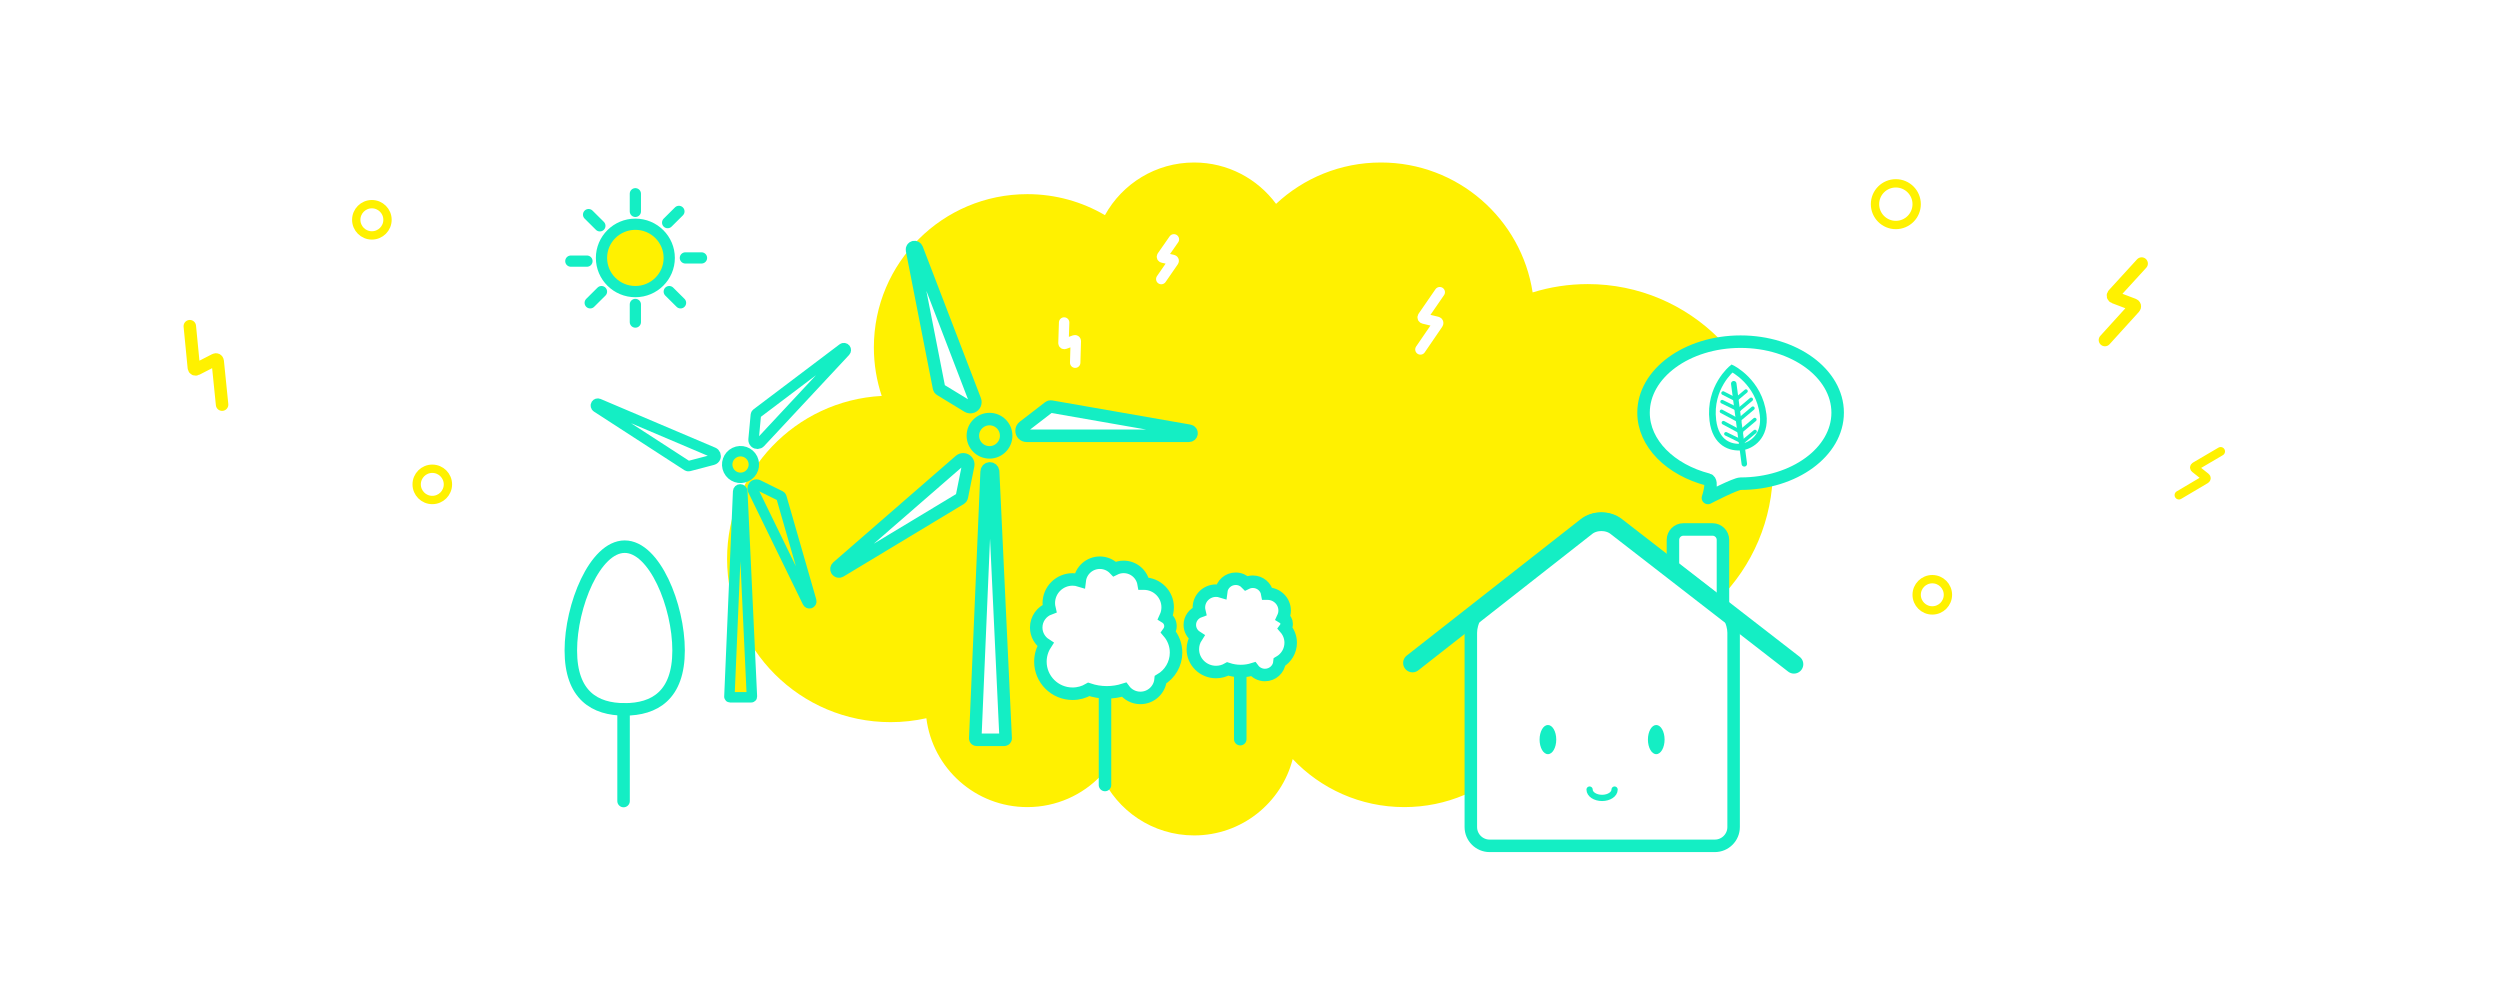 <?xml version="1.0" encoding="UTF-8"?>
<svg width="1200px" height="479px" viewBox="0 0 1200 479" version="1.1" xmlns="http://www.w3.org/2000/svg" xmlns:xlink="http://www.w3.org/1999/xlink">
    <!-- Generator: Sketch 54.1 (76490) - https://sketchapp.com -->
    <title>etape 3 maitriser copy</title>
    <desc>Created with Sketch.</desc>
    <g id="etape-3-maitriser-copy" stroke="none" stroke-width="1" fill="none" fill-rule="evenodd">
        <rect fill="#FFFFFF" x="0" y="0" width="1200" height="479"></rect>
        <path d="M620.498,114.652 C633.927,100.453 652.957,91.592 674.059,91.592 C714.74,91.592 747.718,124.523 747.718,165.146 C747.718,165.534 747.715,165.922 747.709,166.308 C752.402,165.544 757.219,165.146 762.129,165.146 C811.211,165.146 851,204.879 851,253.891 C851,302.904 811.211,342.636 762.129,342.636 C752.912,342.636 744.022,341.235 735.662,338.634 C730.265,373.947 699.721,401 662.85,401 C643.384,401 625.682,393.46 612.512,381.144 C603.619,393.188 589.313,401 573.179,401 C554.735,401 538.679,390.79 530.369,375.722 C519.439,382.133 506.707,385.809 493.115,385.809 C452.434,385.809 419.456,352.878 419.456,312.255 C419.456,304.112 420.781,296.279 423.228,288.957 C381.863,286.76 349,252.571 349,210.718 C349,167.445 384.129,132.366 427.463,132.366 C433.369,132.366 439.122,133.018 444.655,134.253 C447.665,110.201 468.213,91.592 493.115,91.592 C507.087,91.592 519.688,97.45 528.59,106.841 C536.221,89.842 553.315,78 573.179,78 C595.963,78 615.103,93.579 620.498,114.652 Z" id="Combined-Shape" fill="#FFF100" fill-rule="nonzero" transform="translate(600, 239.5) scale(1, -1) translate(-600, -239.5) "></path>
        <g id="Group-4" transform="translate(274, 93)" stroke="#14EEC4">
            <g id="arbres" transform="translate(0, 169.4)" stroke-linecap="round" stroke-width="6">
                <g id="Group-2">
                    <path d="M51.719,49.84 C51.719,71.407 40.142,78.1 25.859,78.1 C11.578,78.1 0,71.407 0,49.84 C0,28.273 11.578,0 25.859,0 C40.142,0 51.719,28.273 51.719,49.84 Z" id="Stroke-1" fill="#FFFFFF"></path>
                    <path d="M25.31,122.1 L25.31,78.1" id="Stroke-3"></path>
                </g>
                <path d="M290.509,50.855 C290.509,47.117 289.139,43.699 286.876,41.067 C287.471,40.243 287.824,39.236 287.824,38.143 C287.824,36.335 286.862,34.755 285.424,33.872 C286.096,32.422 286.482,30.813 286.482,29.111 C286.482,22.829 281.373,17.736 275.07,17.736 C275.019,17.736 274.969,17.743 274.917,17.744 C274.124,13.181 270.142,9.708 265.337,9.708 C263.772,9.708 262.298,10.084 260.988,10.739 C259.214,8.871 256.71,7.7 253.926,7.7 C248.941,7.7 244.838,11.438 244.267,16.254 C243.184,15.914 242.032,15.729 240.837,15.729 C234.534,15.729 229.425,20.822 229.425,27.103 C229.425,28.006 229.542,28.88 229.741,29.723 C226.033,31.091 223.384,34.639 223.384,38.812 C223.384,42.219 225.15,45.211 227.815,46.941 C226.287,49.329 225.398,52.162 225.398,55.204 C225.398,63.703 232.31,70.593 240.837,70.593 C243.668,70.593 246.318,69.83 248.6,68.504 C251.328,69.42 254.245,69.924 257.282,69.924 C260.169,69.924 262.949,69.471 265.56,68.641 C267.332,71.038 270.176,72.6 273.392,72.6 C278.455,72.6 282.612,68.746 283.079,63.821 C287.525,61.201 290.509,56.377 290.509,50.855 Z" id="Stroke-5" fill="#FFFFFF"></path>
                <path d="M256.396,114.4 L256.396,70.4" id="Stroke-7"></path>
                <path d="M345.53,46.121 C345.53,43.459 344.541,41.026 342.909,39.153 C343.338,38.566 343.593,37.849 343.593,37.071 C343.593,35.785 342.899,34.66 341.862,34.031 C342.347,32.999 342.625,31.853 342.625,30.641 C342.625,26.17 338.94,22.545 334.394,22.545 C334.356,22.545 334.321,22.55 334.283,22.55 C333.711,19.301 330.839,16.829 327.373,16.829 C326.244,16.829 325.181,17.097 324.236,17.563 C322.957,16.234 321.15,15.4 319.142,15.4 C315.546,15.4 312.586,18.061 312.175,21.489 C311.394,21.247 310.563,21.115 309.701,21.115 C305.155,21.115 301.47,24.741 301.47,29.213 C301.47,29.855 301.553,30.477 301.697,31.077 C299.022,32.051 297.112,34.577 297.112,37.547 C297.112,39.973 298.385,42.102 300.308,43.335 C299.206,45.034 298.564,47.051 298.564,49.216 C298.564,55.267 303.55,60.171 309.701,60.171 C311.743,60.171 313.655,59.628 315.3,58.684 C317.268,59.336 319.372,59.695 321.563,59.695 C323.645,59.695 325.651,59.373 327.534,58.781 C328.812,60.488 330.863,61.6 333.183,61.6 C336.835,61.6 339.834,58.857 340.17,55.351 C343.378,53.486 345.53,50.051 345.53,46.121 Z" id="Stroke-5-Copy" fill="#FFFFFF"></path>
                <path d="M321.321,92.4 L321.321,60.5" id="Stroke-7-Copy"></path>
            </g>
            <g id="eolienne-2-copy" transform="translate(126.548, 25.2)" stroke-width="6">
                <path d="M74.59,106.633 C73.759,106.633 73.076,107.288 73.04,108.118 L67.574,236.226 C67.574,236.235 67.573,236.244 67.573,236.254 C67.573,236.611 67.863,236.9 68.22,236.9 L81.525,236.9 C81.535,236.9 81.546,236.9 81.556,236.899 C81.912,236.883 82.188,236.58 82.171,236.223 L76.159,108.13 C76.119,107.292 75.429,106.633 74.59,106.633 Z" id="Rectangle-36" fill="#FFFFFF"></path>
                <g id="Group">
                    <ellipse id="Oval" fill="#FFF100" cx="74.416" cy="90.945" rx="7.994" ry="7.989"></ellipse>
                    <path d="M103.942,76.948 L170.401,88.567 C171.063,88.682 171.505,89.312 171.389,89.973 C171.288,90.555 170.783,90.98 170.192,90.98 L92.23,90.98 C90.887,90.98 89.799,89.891 89.799,88.549 C89.799,87.795 90.149,87.084 90.746,86.623 L102.991,77.182 C103.261,76.974 103.606,76.889 103.942,76.948 Z" id="Triangle" fill="#FFFFFF"></path>
                    <path d="M20.514,33.621 L86.973,45.24 C87.635,45.356 88.077,45.985 87.961,46.647 C87.86,47.228 87.355,47.653 86.764,47.653 L8.802,47.653 C7.459,47.653 6.371,46.564 6.371,45.222 C6.371,44.468 6.721,43.757 7.318,43.297 L19.563,33.856 C19.833,33.647 20.178,33.562 20.514,33.621 Z" id="Triangle-Copy" fill="#FFFFFF" transform="translate(47.171, 40.628) rotate(-111) translate(-47.171, -40.628) "></path>
                    <path d="M9.195,126.333 L75.654,137.952 C76.315,138.068 76.758,138.698 76.642,139.359 C76.54,139.941 76.035,140.365 75.445,140.365 L-2.517,140.365 C-3.86,140.365 -4.948,139.277 -4.948,137.934 C-4.948,137.18 -4.599,136.469 -4.002,136.009 L8.244,126.568 C8.514,126.36 8.859,126.275 9.195,126.333 Z" id="Triangle-Copy-2" fill="#FFFFFF" transform="translate(35.852, 133.34) rotate(139) translate(-35.852, -133.34) "></path>
                </g>
            </g>
            <g id="eolienne-1-copy" transform="translate(4.402, 47.3)" stroke-width="5">
                <path d="M76.899,94.592 C76.366,94.592 75.929,95.012 75.906,95.544 L71.709,194.082 C71.708,194.086 71.708,194.091 71.708,194.095 C71.708,194.263 71.845,194.4 72.013,194.4 L82.218,194.4 C82.223,194.4 82.228,194.4 82.233,194.4 C82.401,194.392 82.531,194.249 82.523,194.081 L77.907,95.554 C77.881,95.016 77.438,94.592 76.899,94.592 Z" id="Rectangle-36" fill="#FFF100"></path>
                <g id="Group" transform="translate(86.979, 87.693) rotate(64) translate(-86.979, -87.693) translate(20.979, 23.693)">
                    <ellipse id="Oval" fill="#FFF100" cx="57.135" cy="70.718" rx="6.396" ry="6.403"></ellipse>
                    <path d="M79.807,59.953 L130.83,68.889 C131.339,68.978 131.679,69.462 131.59,69.971 C131.512,70.418 131.123,70.745 130.669,70.745 L70.815,70.745 C69.783,70.745 68.945,69.908 68.945,68.875 C68.945,68.295 69.214,67.749 69.672,67.395 L79.074,60.134 C79.282,59.973 79.548,59.907 79.807,59.953 Z" id="Triangle"></path>
                    <path d="M15.752,26.628 L66.776,35.565 C67.284,35.654 67.624,36.138 67.535,36.647 C67.457,37.094 67.069,37.421 66.614,37.421 L6.761,37.421 C5.728,37.421 4.891,36.583 4.891,35.551 C4.891,34.971 5.159,34.425 5.618,34.071 L15.019,26.809 C15.227,26.649 15.493,26.583 15.752,26.628 Z" id="Triangle-Copy" transform="translate(36.217, 32.017) rotate(-111) translate(-36.217, -32.017) "></path>
                    <path d="M7.061,97.937 L58.085,106.873 C58.594,106.962 58.934,107.447 58.845,107.955 C58.766,108.403 58.378,108.729 57.924,108.729 L-1.93,108.729 C-2.963,108.729 -3.8,107.892 -3.8,106.859 C-3.8,106.28 -3.532,105.733 -3.073,105.379 L6.328,98.118 C6.536,97.957 6.802,97.892 7.061,97.937 Z" id="Triangle-Copy-2" transform="translate(27.527, 103.326) rotate(139) translate(-27.527, -103.326) "></path>
                </g>
            </g>
            <g id="soleil" stroke-width="5.39">
                <path d="M47.236,30.8 C47.236,21.869 39.956,14.63 30.975,14.63 C21.994,14.63 14.713,21.869 14.713,30.8 C14.713,39.73 21.994,46.97 30.975,46.97 C39.956,46.97 47.236,39.73 47.236,30.8 Z" id="Stroke-22" fill="#FFF100"></path>
                <path d="M30.975,0 L30.975,8.47" id="Stroke-24" stroke-linecap="round"></path>
                <path d="M30.975,53.13 L30.975,61.6" id="Stroke-26" stroke-linecap="round"></path>
                <path d="M54.98,30.8 L62.724,30.8" id="Stroke-28" stroke-linecap="round"></path>
                <path d="M8.518,10.01 L13.939,15.4" id="Stroke-30" stroke-linecap="round"></path>
                <path d="M51.882,8.47 L46.462,13.86" id="Stroke-32" stroke-linecap="round"></path>
                <path d="M9.292,52.36 L14.713,46.97" id="Stroke-34" stroke-linecap="round"></path>
                <path d="M52.657,52.36 L47.236,46.97" id="Stroke-36" stroke-linecap="round"></path>
                <path d="M0,32.34 L7.744,32.34" id="Stroke-38" stroke-linecap="round"></path>
            </g>
        </g>
        <g id="maison" transform="translate(678, 164)" stroke="#14EEC4">
            <path d="M125.011,107.762 L125.011,95.142 C125.011,92.392 127.261,90.142 130.011,90.142 L144.02,90.142 C146.77,90.142 149.02,92.392 149.02,95.142 L149.02,127.335" id="Stroke-11" stroke-width="6" fill="#FFFFFF"></path>
            <path d="M154.133,139.734 C154.133,134.784 150.926,128.261 147.006,125.238 L97.743,87.253 C93.823,84.23 87.426,84.253 83.527,87.302 L35.089,125.189 C31.19,128.239 28,134.784 28,139.734 L28,233.001 C28,237.951 32.05,242.001 37,242.001 L145.133,242.001 C150.083,242.001 154.133,237.951 154.133,233.001 L154.133,139.734 Z" id="Stroke-7" stroke-width="6" fill="#FFFFFF"></path>
            <path d="M183.08,154.825 L97.73,88.672 C93.818,85.639 87.43,85.658 83.535,88.712 L0,154.222" id="Stroke-9" stroke-width="9" stroke-linecap="round"></path>
            <path d="M97,215 C97,217.232 94.313,219 91,219 C87.687,219 85,217.232 85,215" id="Shape" stroke-width="3" stroke-linecap="round" transform="translate(91, 217) rotate(-360) translate(-91, -217) "></path>
            <path d="M204.074,34.082 C204.074,52.906 183.217,68.165 157.488,68.165 C155.002,68.165 141.804,75.025 141.804,75.025 C141.799,75.027 141.796,75.025 141.798,75.02 C141.798,75.02 144.568,66.901 141.914,66.213 C123.843,61.525 110.901,48.909 110.901,34.082 C110.901,15.26 131.758,-0 157.488,-0 C183.217,-0 204.074,15.26 204.074,34.082 Z" id="Stroke-13" stroke-width="6" fill="#FFFFFF"></path>
        </g>
        <ellipse id="Oval" fill="#14EEC4" cx="743" cy="355" rx="4" ry="7"></ellipse>
        <ellipse id="Oval-Copy" fill="#14EEC4" cx="795" cy="355" rx="4" ry="7"></ellipse>
        <g id="feuille" transform="translate(834.5, 200) rotate(-40) translate(-834.5, -200) translate(820, 180)" stroke="#14EEC4" stroke-linecap="round">
            <path d="M24.16,26.84 C18.437,35.626 10.205,34.681 6.259,32.07 C2.05,29.285 -2.229,22.85 3.902,13.437 C12.623,0.047 26.983,0.252 26.983,0.252 C26.983,0.252 32.881,13.449 24.16,26.84 Z" id="Stroke-1" stroke-width="3.208"></path>
            <path d="M22.91,6.401 L2.066,39.129" id="Stroke-3" stroke-width="2.624"></path>
            <path d="M16.104,6.563 L18.823,12.927" id="Stroke-5" stroke-width="1.75"></path>
            <path d="M13.085,9.429 L16.71,17.61" id="Stroke-7" stroke-width="1.75"></path>
            <path d="M9.881,12.804 L13.506,21.895" id="Stroke-9" stroke-width="1.75"></path>
            <path d="M7.08,17.567 L10.705,26.658" id="Stroke-11" stroke-width="1.75"></path>
            <path d="M4.571,22.436 L8.196,30.618" id="Stroke-13" stroke-width="1.75"></path>
            <path d="M25.092,12.902 L18.748,12.905" id="Stroke-15" stroke-width="1.75"></path>
            <path d="M24.474,17.552 L16.318,17.556" id="Stroke-17" stroke-width="1.75"></path>
            <path d="M22.362,21.326 L13.299,21.33" id="Stroke-19" stroke-width="1.75"></path>
            <path d="M19.561,26.089 L10.498,26.093" id="Stroke-21" stroke-width="1.75"></path>
            <path d="M15.959,30.559 L7.803,30.564" id="Stroke-23" stroke-width="1.75"></path>
        </g>
        <path d="M98.717,155 L93.051,174.205 C92.846,174.897 93.279,175.41 94.012,175.343 L103.871,174.449 C104.603,174.382 105.039,174.896 104.836,175.59 L98.978,195.722" id="Stroke-24-Copy" stroke="#FFF100" stroke-width="5.988" stroke-linecap="round" transform="translate(98.943, 175.361) rotate(-22) translate(-98.943, -175.361) "></path>
        <path d="M1019.041,124.545 L1013.375,143.749 C1013.17,144.442 1013.603,144.955 1014.337,144.888 L1024.195,143.993 C1024.928,143.926 1025.363,144.441 1025.161,145.135 L1019.302,165.267" id="Stroke-24-Copy-2" stroke="#FFF100" stroke-width="5.988" stroke-linecap="round" transform="translate(1019.267, 144.906) rotate(26) translate(-1019.267, -144.906) "></path>
        <path d="M1055.798,212.709 L1051.984,226.386 C1051.846,226.879 1052.137,227.244 1052.631,227.196 L1059.267,226.559 C1059.76,226.512 1060.053,226.878 1059.917,227.372 L1055.973,241.709" id="Stroke-24-Copy-3" stroke="#FFF100" stroke-width="4.191" stroke-linecap="round" transform="translate(1055.95, 227.209) rotate(44) translate(-1055.95, -227.209) "></path>
        <path d="M686.35,139.512 L682.537,153.189 C682.399,153.682 682.69,154.047 683.184,154 L689.82,153.363 C690.313,153.315 690.606,153.681 690.469,154.175 L686.526,168.512" id="Stroke-24-Copy-4" stroke="#FFFFFF" stroke-width="5" stroke-linecap="round" transform="translate(686.503, 154.012) rotate(19) translate(-686.503, -154.012) "></path>
        <path d="M513.372,154.436 L510.512,163.868 C510.408,164.208 510.627,164.46 510.997,164.427 L515.974,163.988 C516.343,163.955 516.563,164.207 516.461,164.548 L513.504,174.436" id="Stroke-24-Copy-5" stroke="#FFFFFF" stroke-width="5" stroke-linecap="round" transform="translate(513.486, 164.436) rotate(-15) translate(-513.486, -164.436) "></path>
        <path d="M560.372,114.436 L557.512,123.868 C557.408,124.208 557.627,124.46 557.997,124.427 L562.974,123.988 C563.343,123.955 563.563,124.207 563.461,124.548 L560.504,134.436" id="Stroke-24-Copy-6" stroke="#FFFFFF" stroke-width="5" stroke-linecap="round" transform="translate(560.486, 124.436) rotate(18) translate(-560.486, -124.436) "></path>
        <circle id="Oval" stroke="#FFF100" stroke-width="4" cx="910" cy="98" r="10"></circle>
        <circle id="Oval-Copy-4" stroke="#FFF100" stroke-width="4" cx="927.5" cy="285.5" r="7.5"></circle>
        <circle id="Oval-Copy-2" stroke="#FFF100" stroke-width="4" cx="178.5" cy="105.5" r="7.5"></circle>
        <circle id="Oval-Copy-3" stroke="#FFF100" stroke-width="4" cx="207.5" cy="232.5" r="7.5"></circle>
    </g>
</svg>